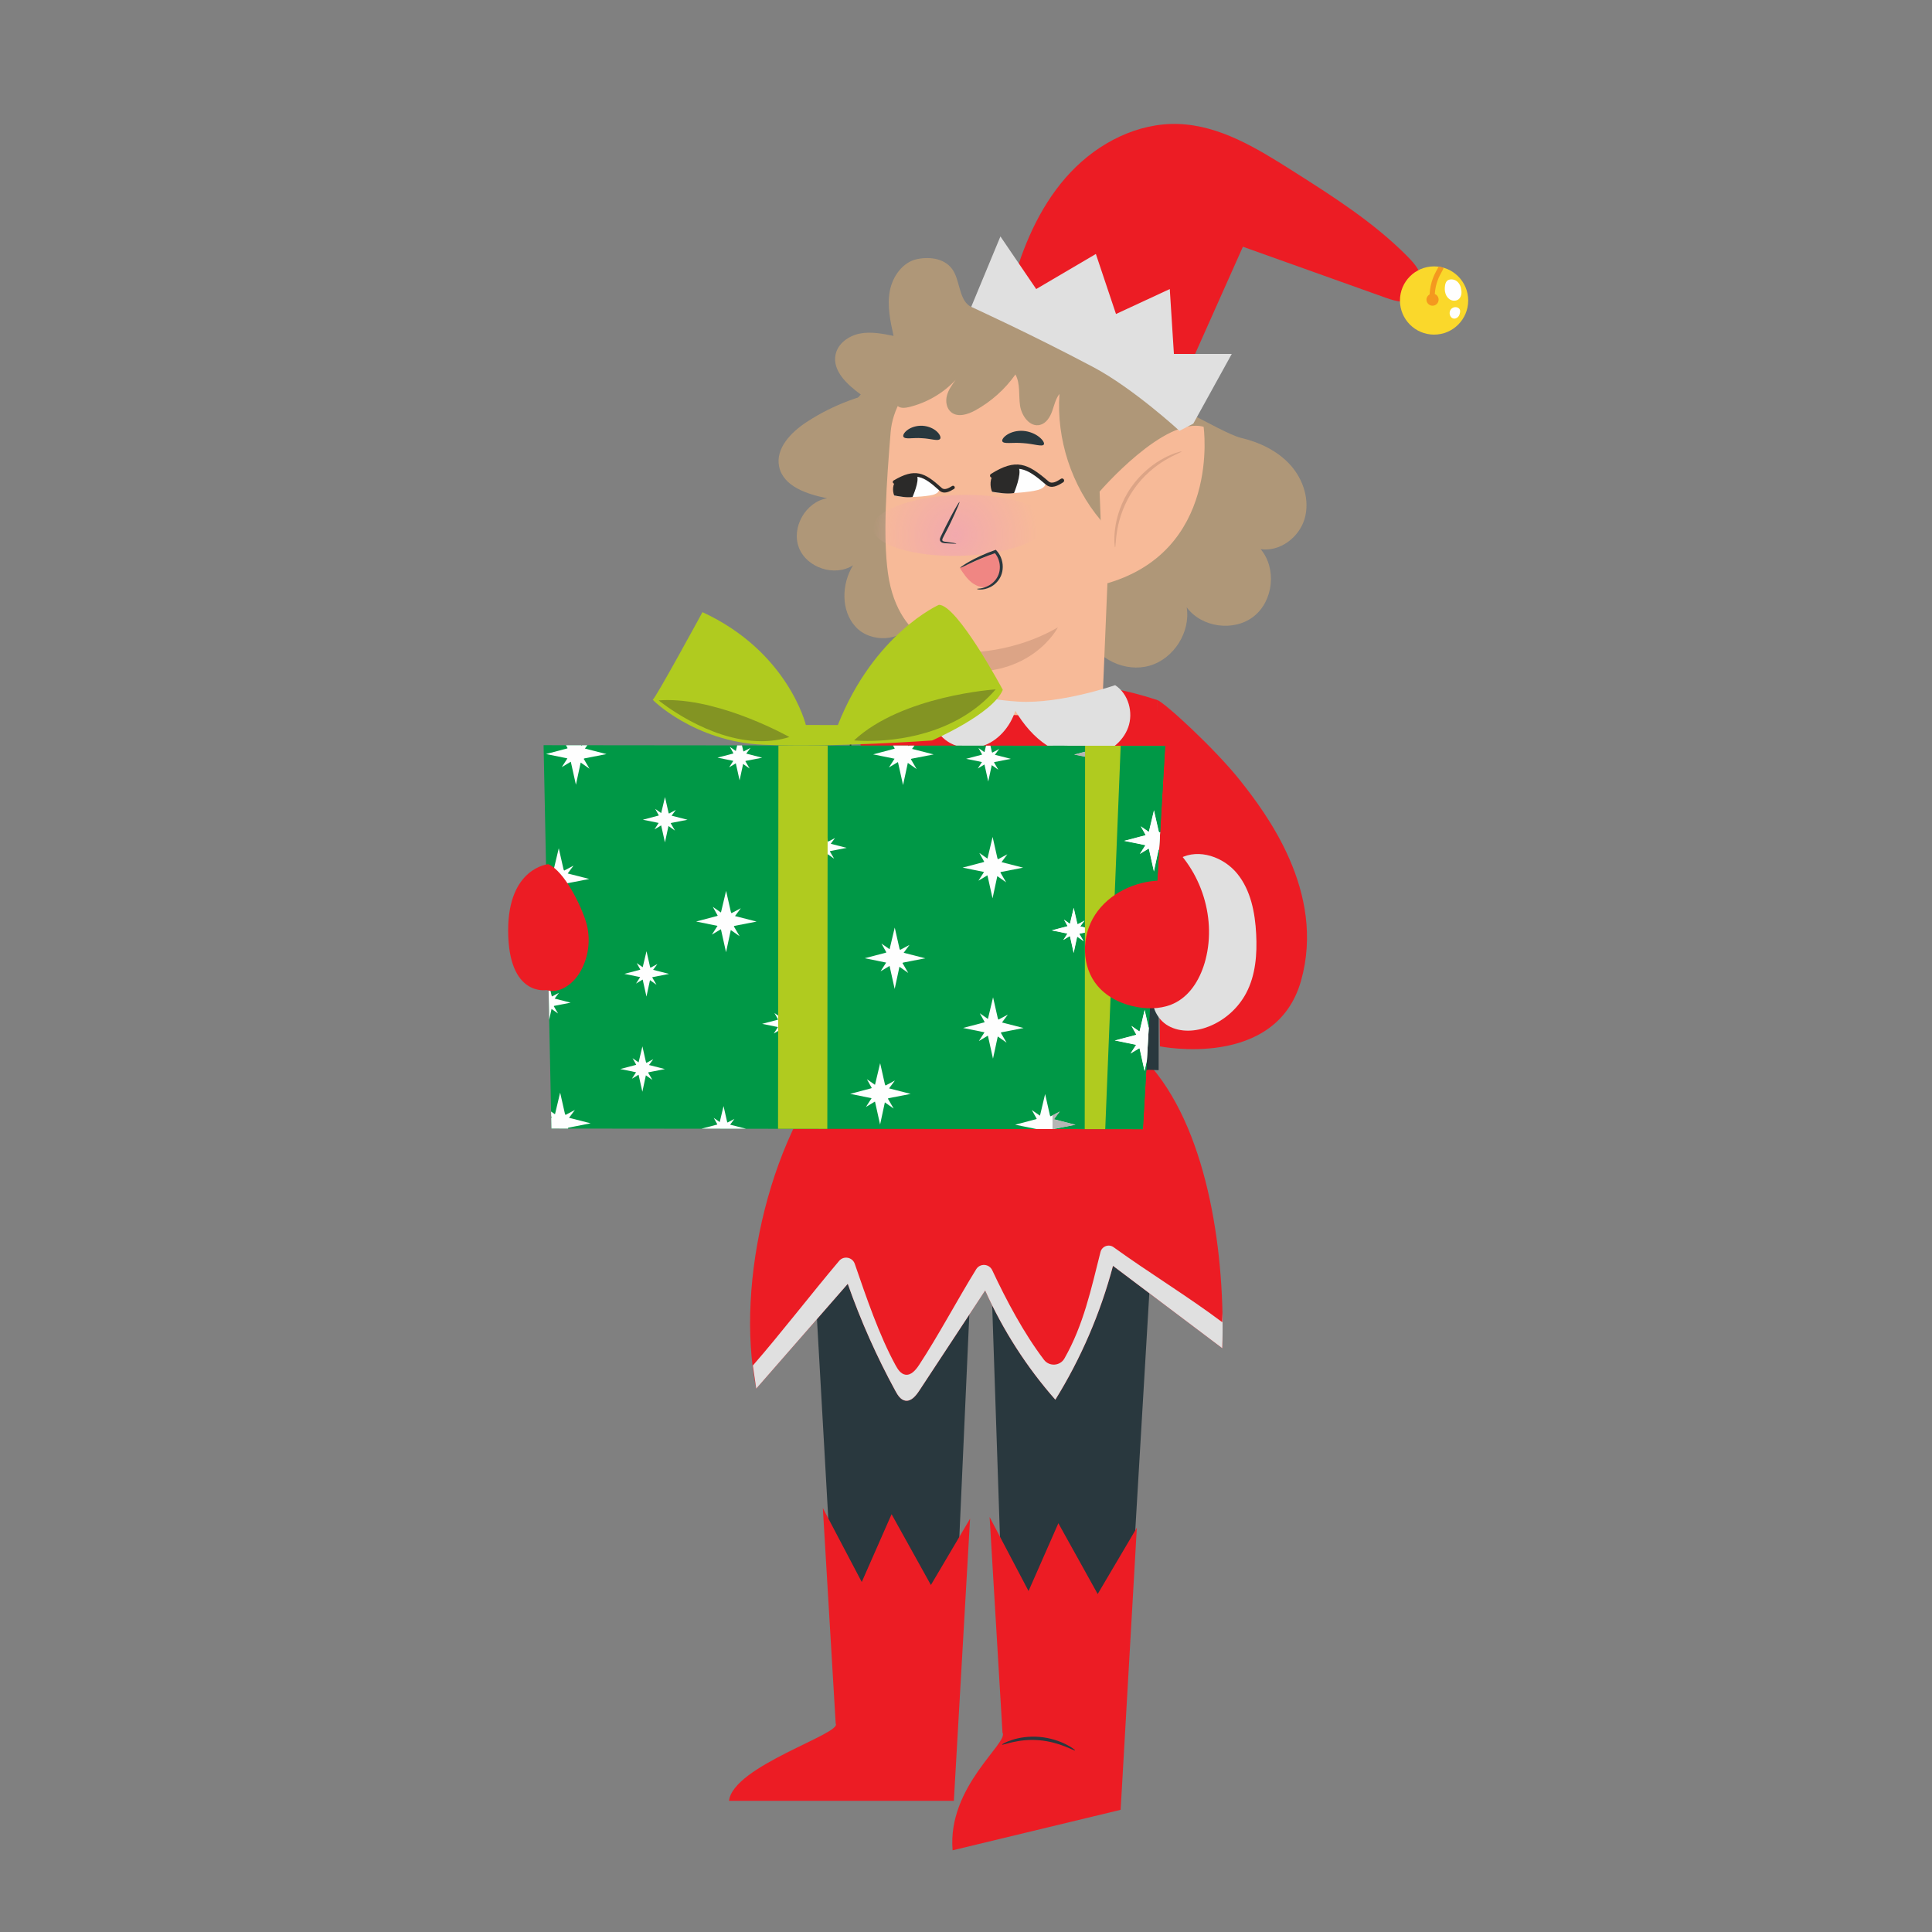 <?xml version="1.0" encoding="UTF-8"?> <svg xmlns="http://www.w3.org/2000/svg" xmlns:xlink="http://www.w3.org/1999/xlink" xmlns:xodm="http://www.corel.com/coreldraw/odm/2003" xml:space="preserve" width="2040px" height="2040px" version="1.1" style="shape-rendering:geometricPrecision; text-rendering:geometricPrecision; image-rendering:optimizeQuality; fill-rule:evenodd; clip-rule:evenodd" viewBox="0 0 2040 2040"><rect x="0" y="0" width="2040" height="2040" fill="#808080" stroke="none"/> <defs> <style type="text/css"> .fil22 {fill:none} .fil20 {fill:#FEFEFE} .fil21 {fill:#2B2A29} .fil23 {fill:#2B2A29} .fil2 {fill:#F2A9AD} .fil11 {fill:#FEFEFE;fill-rule:nonzero} .fil16 {fill:#FEFEFE;fill-rule:nonzero} .fil0 {fill:#AF9778;fill-rule:nonzero} .fil1 {fill:#F7BA98;fill-rule:nonzero} .fil10 {fill:#F4981F;fill-rule:nonzero} .fil5 {fill:#F08683;fill-rule:nonzero} .fil13 {fill:#ED7068;fill-rule:nonzero} .fil8 {fill:#FAD82B;fill-rule:nonzero} .fil4 {fill:#DCA486;fill-rule:nonzero} .fil7 {fill:#E0E0E0;fill-rule:nonzero} .fil17 {fill:#CD5446;fill-rule:nonzero} .fil9 {fill:#B5B6B5;fill-rule:nonzero} .fil18 {fill:#B0CB1F;fill-rule:nonzero} .fil19 {fill:#839423;fill-rule:nonzero} .fil14 {fill:#3F5E69;fill-rule:nonzero} .fil12 {fill:#31444B;fill-rule:nonzero} .fil3 {fill:#29383E;fill-rule:nonzero} .fil15 {fill:#009846;fill-rule:nonzero} .fil6 {fill:#EC1C24;fill-rule:nonzero} </style> <mask id="id0"> <radialGradient id="id1" gradientUnits="userSpaceOnUse" cx="1008.91" cy="564.68" r="87.46" fx="1008.91" fy="564.68"> <stop offset="0" style="stop-opacity:1; stop-color:white"></stop> <stop offset="1" style="stop-opacity:0; stop-color:white"></stop> </radialGradient> <rect style="fill:url(#id1)" x="920.28" y="521.34" width="186.85" height="66.81"></rect> </mask> </defs> <g id="Слой_x0020_1">  <g id="_2406285986576"> <path class="fil0" d="M851.83 445.55c28.16,-18.37 60.46,-30.35 93.78,-34.81l17.24 246.55c-10.66,20.7 -43.63,21.76 -59.38,4.61 -15.75,-17.16 -14.92,-45.17 -2.76,-65.02 -19.25,12.43 -48.88,2.8 -57.14,-18.58 -8.26,-21.38 7.19,-48.42 29.81,-52.17 -21.12,-4.26 -46.36,-12.41 -50.72,-33.5 -3.96,-19.25 12.71,-36.34 29.17,-47.08z"></path> <path class="fil0" d="M1362.76 491.28c-13.59,-15.25 -32.97,-24.38 -52.85,-29.06 -19.88,-4.67 -101.35,-55.49 -121.76,-56.04l-40.3 265.44c10.48,24.46 40.43,38.67 66,31.29 25.56,-7.38 43.35,-35.35 39.19,-61.63 15.75,21.4 49.9,26.03 70.78,9.6 20.87,-16.43 24.39,-50.72 7.29,-71.05 20.2,3.01 40.47,-12.22 46.34,-31.78 5.86,-19.56 -1.09,-41.53 -14.69,-56.77z"></path> <path class="fil0" d="M882.3 374.23c2.51,-11.68 13.95,-19.75 25.69,-22.02 11.73,-2.26 23.81,0.1 35.52,2.46 -3.44,-15.55 -6.89,-31.62 -3.99,-47.29 2.9,-15.66 13.83,-30.98 29.49,-33.93 13.48,-2.54 29.95,-0.53 37.8,12.82 6.96,11.83 6.3,31.88 18.7,37.74 32.28,15.24 85.15,-16.7 120.12,-9.56 35.91,7.32 66.04,48.65 60.69,84.9 -58.92,22.08 -118.4,44.42 -171,78.95 -28.44,18.67 -59.01,41.91 -92.57,36.38 -20.87,-3.45 -39.29,-18.99 -46.19,-38.98 -6.9,-19.99 -1.99,-43.59 12.3,-59.17 -14.27,-10.42 -30.27,-25.03 -26.56,-42.3z"></path> <path class="fil1" d="M940.42 456.35c3.84,-47.39 55.83,-93.86 103.02,-88l152.82 31.95 -19.06 26.98 -13.14 314.79 16.04 -0.3c0,0 -15.02,101.73 -100.95,94.35 -77.2,-6.63 -71.47,-88.21 -71.47,-88.25l3.44 -59.55c0,0 -62.39,-3.65 -73.51,-82.97 -5.53,-39.45 -1.47,-96.34 2.81,-149z"></path> <path class="fil2" style="mask:url(#id0)" d="M1012.78 522.63c50.95,-1.46 92.66,11.74 93.16,29.47 0.51,17.74 -40.38,33.3 -91.32,34.76 -50.94,1.46 -92.65,-11.74 -93.16,-29.47 -0.51,-17.74 40.38,-33.3 91.32,-34.76z"></path> <path class="fil3" d="M1009.9 573.97c0.04,-0.3 -4.23,-0.99 -11.14,-1.87 -1.75,-0.19 -3.41,-0.5 -3.7,-1.44 -0.41,-0.98 0.33,-2.42 1.18,-3.97 1.67,-3.22 3.41,-6.6 5.24,-10.15 1.96,-3.69 11.65,-24.56 11.77,-26.6 -0.76,-0.24 -7.28,11.28 -14.55,25.74 -1.75,3.56 -3.42,6.96 -5.02,10.21 -0.67,1.52 -1.82,3.23 -0.93,5.28 0.46,1.03 1.75,1.8 2.87,2.06 1.13,0.3 2.11,0.34 2.98,0.41 6.96,0.49 11.28,0.63 11.3,0.33z"></path> <path class="fil4" d="M1010.61 688.77c0,0 53.15,4.39 106.45,-26.34 0,0 -28.06,54.74 -107.09,45.9l0.64 -19.56z"></path> <path class="fil3" d="M1058.3 465.85c1.2,3.39 10.63,1.06 21.99,2.04 11.37,0.69 20.75,4.4 22.01,1.19 0.56,-1.54 -1.26,-4.67 -5.16,-7.76 -3.87,-3.08 -9.9,-5.84 -16.71,-6.35 -6.81,-0.49 -12.88,1.38 -16.81,3.89 -3.96,2.51 -5.84,5.38 -5.32,6.99z"></path> <path class="fil3" d="M953.92 461.16c1.74,3.11 9.89,0.79 19.36,1.52 9.5,0.35 17.29,3.57 19.42,0.68 0.94,-1.42 -0.06,-4.46 -3.3,-7.55 -3.2,-3.07 -8.76,-5.85 -15.28,-6.23 -6.52,-0.36 -12.4,1.77 -15.96,4.47 -3.62,2.69 -5,5.6 -4.24,7.11z"></path> <path class="fil0" d="M948.06 411.62c14.74,-26.79 42.22,-45.2 71.77,-53.06 29.55,-7.84 61.02,-5.94 90.83,0.89 29.81,6.82 58.28,18.39 86.6,29.93 6.87,2.79 14.33,6.13 17.49,12.84 2.14,4.55 1.86,9.83 1.53,14.85 -2.77,42.32 -5.54,84.64 -8.3,126.95l-11.73 25.9c-13.71,-0.02 -25.21,-10.18 -34.05,-20.68 -30.85,-36.65 -46.81,-85.5 -43.52,-133.3 -4.13,5.22 -5.48,12.04 -7.74,18.31 -2.26,6.27 -6.24,12.72 -12.69,14.39 -10.78,2.76 -19.66,-9.49 -21.21,-20.51 -1.54,-11.02 0.45,-22.95 -4.84,-32.74 -11.04,15.64 -25.69,28.73 -42.47,37.96 -7.91,4.34 -18.37,7.61 -25.38,1.93 -4.96,-4.03 -6.14,-11.38 -4.52,-17.56 1.61,-6.19 5.49,-11.49 9.28,-16.63 -13.15,14.09 -30.49,24.2 -49.22,28.73 -4.12,0.99 -8.93,1.57 -12.17,-1.17 -4.71,-3.99 -2.64,-11.62 0.34,-17.03z"></path> <path class="fil1" d="M1161.08 519.1c0,0 68.51,-79.76 109.81,-68.46 0,0 19.08,133.29 -106.14,166.5l-3.67 -98.04z"></path> <path class="fil4" d="M1247.62 476.76c0.21,0.57 -6.86,2.9 -17.01,8.94 -10.13,5.95 -23.2,16.22 -33.43,30.97 -10.25,14.76 -15.3,30.6 -17.33,42.17 -2.1,11.63 -1.81,19.06 -2.42,19.06 -0.23,0.01 -0.54,-1.83 -0.71,-5.19 -0.19,-3.37 -0.09,-8.27 0.67,-14.26 1.44,-11.94 6.26,-28.49 16.89,-43.79 10.61,-15.3 24.42,-25.61 35.1,-31.14 5.36,-2.81 9.91,-4.61 13.12,-5.62 3.21,-1.01 5.05,-1.36 5.12,-1.14z"></path> <path class="fil5" d="M1052.08 583.04c2.83,5.55 5.04,15.83 4.02,21.97 -1.02,6.14 -5.01,11.98 -10.83,14.18 -6.33,2.4 -13.67,0.17 -19.03,-3.96 -5.36,-4.14 -9.14,-9.95 -12.82,-15.62 11.88,-5.26 26.79,-11.32 38.66,-16.57z"></path> <path class="fil3" d="M1031.57 621.86c-0.21,0.23 5.87,2.18 14.32,-2.06 4.07,-2.1 8.51,-5.95 11.01,-11.73 2.46,-5.72 2.69,-13.06 -0.14,-19.69 -1.14,-2.68 -2.73,-5.12 -4.62,-7.11l-0.69 -0.74 -0.94 0.34c-11.05,3.86 -20.35,8.37 -26.75,11.99 -6.42,3.62 -10,6.26 -9.82,6.57 0.43,0.77 15.71,-8.26 37.58,-15.64l-1.63 -0.4c1.62,1.74 2.99,3.86 3.98,6.21 2.5,5.83 2.39,12.32 0.36,17.37 -2.03,5.1 -5.82,8.74 -9.43,10.9 -7.42,4.37 -13.29,3.4 -13.23,3.99z"></path> <path class="fil6" d="M1500.3 290.98c-2.75,-8.2 -8.79,-14.84 -14.9,-20.98 -35.54,-35.68 -78.47,-62.95 -121.02,-89.9 -36.98,-23.43 -76.28,-47.62 -120.03,-49.17 -42.88,-1.52 -84.51,19.84 -113.96,51.04 -29.44,31.21 -47.8,71.44 -59.71,112.66l179.11 106.24c20.87,-46.78 41.74,-93.56 62.6,-140.35 50.39,18 100.79,36 151.18,54 10.32,3.69 22.81,7.06 31.38,0.24 6.77,-5.39 8.12,-15.58 5.35,-23.78z"></path> <path class="fil7" d="M1260 447.32l40.63 -73.6 -61.1 0 -4.36 -68.52 -56.79 26.35 -21.25 -63.38 -63 37.03 -37.78 -55.54 -30.84 74.35c0,0 62.18,28.26 128.84,63.59 42.26,22.4 91.04,67.29 91.04,67.29l14.61 -7.57z"></path> <path class="fil8" d="M1514.24 281.27c-19.9,0 -36.03,16.13 -36.03,36.02 0,19.9 16.13,36.03 36.03,36.03 19.9,0 36.03,-16.13 36.03,-36.03 0,-19.89 -16.13,-36.02 -36.03,-36.02z"></path> <path class="fil9" d="M1521.69 282.04c-0.89,-0.19 -1.8,-0.35 -2.72,-0.47 0.05,-0.11 0.09,-0.22 0.11,-0.31l2.61 0.78z"></path> <path class="fil10" d="M1512.62 322.8c-3.55,0 -6.42,-2.87 -6.42,-6.42 0,-2.4 1.37,-4.41 3.32,-5.51 0.68,-13.08 5.32,-21.63 7.95,-26.39 0.63,-1.14 1.23,-2.22 1.5,-2.91 0.92,0.12 1.83,0.28 2.72,0.47l2.65 0.78c-0.35,1.22 -1.11,2.58 -2.07,4.3 -2.52,4.57 -6.54,11.92 -7.26,23.32 2.36,0.95 4.03,3.24 4.03,5.94 0,3.55 -2.88,6.42 -6.42,6.42z"></path> <path class="fil11" d="M1534.17 295.14c4.35,0.79 7.12,4.21 8.32,8.47 0.5,2.12 0.86,4.3 0.63,6.46 -0.24,2.16 -1.13,4.32 -2.77,5.74 -2.23,1.91 -5.62,2.18 -8.31,0.97 -2.68,-1.19 -4.66,-3.69 -5.64,-6.46 -0.97,-2.77 -1.03,-5.81 -0.6,-8.71 0.27,-1.82 0.78,-3.72 2.11,-5 1.59,-1.56 4.07,-1.87 6.26,-1.47z"></path> <path class="fil11" d="M1539.13 324.79c2.38,1.06 3.04,3.07 2.42,5.6 -0.44,1.82 -0.74,2.92 -2.04,4.27 -1.3,1.36 -3.3,2.15 -5.09,1.62 -1.24,-0.37 -2.25,-1.31 -2.89,-2.43 -1.29,-2.26 -1.1,-5.3 0.55,-7.31 1.65,-2.02 4.67,-2.79 7.05,-1.75z"></path> <path class="fil3" d="M867.74 1212.43l15.55 -82.46 150.71 23.97 -30.93 689.96 -114.96 -1.73 -29.69 -523.76 0.45 -26.22c-5.08,-13.93 8.45,-64.93 8.87,-79.76z"></path> <path class="fil3" d="M1206.61 1219.54l-15.55 -82.46 -150.73 23.08 22.92 683.05 122.02 0 30.66 -517.69 -0.45 -26.23c5.08,-13.92 -8.45,-64.93 -8.87,-79.75z"></path> <path class="fil6" d="M1007.17 1901.48l17.12 -297.89 -41.35 70.01 -41.52 -74.75 -31.49 71.59 -41.1 -78.13 13.58 227.63c7.09,10.6 -108.44,44.76 -112.65,81.54l237.41 0z"></path> <path class="fil6" d="M1183.28 1911l17.11 -297.89 -41.34 70.01 -41.52 -74.74 -31.49 71.58 -41.11 -78.13 13.59 227.63c7.08,10.6 -58.39,56.68 -52.67,124.29l177.43 -42.75z"></path> <path class="fil3" d="M1058.04 1842.11c-0.17,-0.36 3.75,-2.74 10.8,-5 7.01,-2.27 17.29,-4.06 28.62,-3.11 11.33,0.94 21.16,4.38 27.74,7.67 6.61,3.31 10.16,6.21 9.93,6.55 -0.5,1.11 -16.06,-8.96 -37.96,-10.71 -21.91,-1.96 -38.81,5.77 -39.13,4.6z"></path> <path class="fil6" d="M891.47 1110.69l325.15 16.88c60.37,71.77 77.16,200.6 73.98,295.99 -38.46,-28.99 -76.93,-57.98 -115.39,-86.97 -13.26,49.97 -33.86,97.81 -60.86,141.35 -30.16,-34.2 -55.24,-73.23 -74.13,-115.3 -23.2,35.28 -46.41,70.56 -69.61,105.84 -3.56,5.41 -8.54,11.51 -14.75,10.45 -4.85,-0.83 -7.93,-5.7 -10.35,-10.14 -19.76,-36.19 -36.62,-74.08 -50.36,-113.18 -32.21,36.88 -64.43,73.75 -96.64,110.63 -22.79,-111.52 15.78,-274.74 92.96,-355.55z"></path> <path class="fil6" d="M1234.15 959.73l-22.9 134.28 -319.97 32.3 19.78 -386.8 91.52 -13.19c13.3,32.47 108.23,43.68 174.34,1.06 12.58,2.34 28.46,6.34 44.7,11.65l12.53 220.7z"></path> <path class="fil7" d="M1003.77 726.09c-16.74,6.48 -23.24,29.67 -14.26,45.22 8.96,15.54 29.81,22 46.97,16.74 17.16,-5.26 30.17,-20.48 35.61,-37.59 8.58,14.43 19.63,27.67 33.71,36.8 14.08,9.14 31.42,13.87 47.95,10.9 16.51,-2.97 31.8,-14.3 37.49,-30.1 5.69,-15.79 0.32,-35.44 -13.76,-44.58 0,0 -57.99,20.06 -102.31,17.36 -44.32,-2.72 -71.4,-14.75 -71.4,-14.75z"></path> <path class="fil12" d="M1210.35 1130.45l0.06 -0.95 1.91 0.07c-0.65,0.3 -1.31,0.59 -1.97,0.88z"></path> <polygon class="fil3" points="880.1,1117.75 1223.41,1129.97 1223.41,1047.28 890.12,1038.35 "></polygon> <path class="fil13" d="M998.43 1043.49c-6.15,0 -11.15,4.99 -11.15,11.14l0 63.6c0,6.14 5,11.15 11.15,11.15l63.6 0c6.14,0 11.14,-5.01 11.14,-11.15l0 -63.6c0,-6.15 -5,-11.14 -11.14,-11.14l-63.6 0zm63.6 106.2l-63.6 0c-17.35,0 -31.46,-14.11 -31.46,-31.46l0 -63.6c0,-17.34 14.11,-31.45 31.46,-31.45l63.6 0c17.34,0 31.45,14.11 31.45,31.45l0 63.6c0,17.35 -14.11,31.46 -31.45,31.46z"></path> <path class="fil13" d="M1035.17 1081.7c-20.73,0.04 -41.46,0.08 -62.19,0.12 0,2.82 0,5.64 0,8.46 0.86,-0.01 1.72,-0.02 2.58,-0.03 5.43,-0.07 5.45,-8.54 0,-8.47 -0.86,0.02 -1.72,0.03 -2.58,0.04 -5.45,0.07 -5.46,8.48 0,8.46 20.73,-0.04 41.46,-0.07 62.19,-0.11 5.45,-0.02 5.46,-8.48 0,-8.47z"></path> <path class="fil14" d="M924.84 1079.87c0,4.07 3.31,7.38 7.38,7.38 4.08,0 7.38,-3.31 7.38,-7.38 0,-4.08 -3.3,-7.38 -7.38,-7.38 -4.07,0 -7.38,3.3 -7.38,7.38z"></path> <path class="fil14" d="M1136.72 1079.87c0,4.07 3.31,7.38 7.38,7.38 4.08,0 7.39,-3.31 7.39,-7.38 0,-4.08 -3.31,-7.38 -7.39,-7.38 -4.07,0 -7.38,3.3 -7.38,7.38z"></path> <path class="fil7" d="M886.05 1331.36c4.84,-5.72 14.04,-3.98 16.49,3.1 12.26,35.56 25.82,75.48 42.97,106.89 2.42,4.44 5.5,9.32 10.35,10.14 6.21,1.06 11.19,-5.03 14.75,-10.45 20.01,-30.43 40.1,-68.34 60.14,-100.83 4.03,-6.54 13.68,-5.95 16.95,1 15.07,32.15 33.42,66.63 54.66,94.61 5.56,7.31 16.99,6.61 21.54,-1.36 20.16,-35.31 28.18,-73.16 38.11,-112.46 1.54,-6.1 8.74,-8.78 13.83,-5.09 36.5,26.41 79.73,52.81 114.76,79.22 0.11,-3.29 0.14,-6.71 0.2,-10.07 0.28,12.91 0.2,25.47 -0.2,37.5 -38.46,-28.99 -76.92,-57.98 -115.39,-86.97 -13.26,49.97 -33.86,97.81 -60.86,141.35 -30.16,-34.2 -55.24,-73.23 -74.12,-115.3 -23.21,35.28 -46.42,70.56 -69.62,105.84 -3.56,5.41 -8.54,11.51 -14.75,10.45 -4.85,-0.82 -7.93,-5.7 -10.35,-10.15 -19.76,-36.18 -36.62,-74.07 -50.36,-113.17l-96.64 110.63 -3.57 -24.38c28.62,-32.76 61.54,-75.51 91.11,-110.5z"></path> <path class="fil6" d="M1221.62 739.03c7.1,1.77 61.65,51.9 88.26,85.59 26.6,33.7 90.45,117.06 63.85,211.06 -26.61,93.99 -148.98,69.16 -148.98,69.16l-3.13 -365.81z"></path> <path class="fil3" d="M898.26 770.16c0.97,0.01 1.2,58.94 0.53,131.6 -0.68,72.69 -2.02,131.58 -3,131.57 -0.97,-0.01 -1.21,-58.92 -0.53,-131.61 0.68,-72.66 2.02,-131.57 3,-131.56z"></path> <path class="fil7" d="M1219.44 1045.54l26.53 -139.24c19.94,-10.74 46.22,-1.35 60.49,16.25 14.27,17.58 18.79,41.13 19.94,63.75 1.09,21.31 -0.58,43.48 -10.58,62.34 -8.4,15.84 -22.57,28.53 -39.23,35.17 -13.74,5.47 -30,6.64 -42.9,-0.58 -12.91,-7.23 -20.61,-24.33 -14.25,-37.69z"></path> <polygon class="fil15" points="1230.3,787.52 1206.76,1192.27 582.24,1191.65 573.97,786.86 "></polygon> <polygon class="fil11" points="1213.09,896.36 1212.91,896.05 1203.48,901.71 1209.4,892.53 1209.26,892.44 1186.83,887.87 1209.03,882.02 1209.62,881.68 1204.45,872.4 1212.94,878.29 1213.13,877.97 1218.47,855.49 1223.55,877.97 1224.2,879.07 1224.99,878.64 1224.48,887.59 1224.44,888.21 1223.92,897.21 1223.45,896.88 1218.41,920.31 "></polygon> <polygon class="fil11" points="1176.99,1098.64 1199.19,1092.8 1199.78,1092.46 1194.62,1083.17 1203.1,1089.07 1203.29,1088.75 1208.63,1066.26 1212.97,1085.46 1212.66,1090.74 1211.75,1106.35 1210.97,1119.92 1208.57,1131.08 1203.26,1107.13 1203.07,1106.83 1193.64,1112.47 1199.56,1103.3 1199.42,1103.21 "></polygon> <polygon class="fil11" points="1094.68,1181.38 1089.53,1172.1 1098,1178 1098.2,1177.67 1103.54,1155.19 1108.62,1177.67 1109.27,1178.76 1119.1,1173.52 1112.96,1181.8 1135.75,1187.64 1112.48,1192.16 1112.45,1192.18 1111.43,1192.18 1094.5,1192.16 1094.36,1192.16 1094.32,1192.14 1071.89,1187.57 1094.1,1181.72 "></polygon> <polygon class="fil11" points="1039.01,920.77 1038.87,920.68 1016.44,916.11 1038.66,910.26 1039.24,909.93 1034.08,900.63 1042.56,906.54 1042.75,906.21 1048.1,883.73 1053.17,906.21 1053.82,907.3 1063.65,902.06 1057.52,910.34 1080.3,916.17 1057.04,920.7 1056.26,921.18 1062.37,931.64 1053.06,925.12 1048.03,948.54 1042.71,924.6 1042.53,924.3 1033.1,929.94 "></polygon> <polygon class="fil11" points="944.38,801.09 921.95,796.53 944.16,790.67 944.75,790.34 943.02,787.23 948.47,787.24 959.05,787.25 959.32,787.72 960.21,787.25 965.61,787.26 963.02,790.75 985.81,796.59 962.54,801.12 961.76,801.59 967.88,812.06 958.57,805.53 953.54,828.96 948.22,805.01 948.04,804.71 938.6,810.35 944.52,801.18 "></polygon> <polygon class="fil11" points="913.1,1011.79 935.31,1005.95 935.9,1005.61 930.73,996.32 939.22,1002.22 939.41,1001.9 944.75,979.42 949.83,1001.9 950.48,1002.99 960.31,997.75 954.18,1006.02 976.96,1011.86 953.7,1016.38 952.92,1016.86 959.03,1027.33 949.73,1020.81 944.69,1044.23 939.37,1020.28 939.19,1019.98 929.76,1025.63 935.68,1016.45 935.54,1016.36 "></polygon> <polygon class="fil11" points="586.11,1176.16 591.45,1153.68 596.53,1176.16 597.17,1177.25 607.01,1172.01 600.87,1180.28 623.66,1186.11 600.39,1190.65 599.61,1191.12 599.93,1191.67 582.25,1191.65 582.23,1190.93 582.37,1190.71 582.23,1190.62 582.22,1190.62 582.01,1180.21 582.59,1179.87 581.98,1178.76 581.88,1173.67 585.91,1176.48 "></polygon> <polygon class="fil11" points="757.46,977.6 735.03,973.02 757.24,967.18 757.82,966.84 752.66,957.55 761.14,963.46 761.34,963.13 766.68,940.65 771.76,963.13 772.41,964.22 782.24,958.98 776.1,967.26 798.89,973.09 775.62,977.61 774.84,978.1 780.96,988.56 771.65,982.03 766.62,1005.46 761.3,981.52 761.12,981.21 751.68,986.86 757.6,977.68 "></polygon> <polygon class="fil11" points="584.66,918.15 590,895.68 595.08,918.15 595.73,919.25 605.56,914.01 599.43,922.28 622.21,928.11 598.95,932.64 598.16,933.12 604.28,943.59 594.98,937.06 589.94,960.48 584.62,936.54 584.44,936.23 577.11,940.62 577.07,938.68 580.92,932.71 580.79,932.62 576.94,931.84 576.76,923.21 580.56,922.2 581.14,921.86 576.57,913.62 576.55,912.97 584.46,918.48 "></polygon> <polygon class="fil11" points="598.96,800.74 576.53,796.17 598.74,790.33 599.33,789.99 597.6,786.89 603.06,786.89 613.63,786.9 613.91,787.37 614.78,786.9 620.19,786.91 617.6,790.4 640.39,796.24 617.12,800.77 616.34,801.25 622.46,811.71 613.15,805.18 608.11,828.61 602.79,804.67 602.62,804.36 593.18,810.01 599.1,800.83 "></polygon> <polygon class="fil11" points="897.7,1154.99 919.91,1149.14 920.5,1148.8 915.34,1139.52 923.81,1145.42 924,1145.09 929.35,1122.61 934.42,1145.09 935.08,1146.19 944.91,1140.94 938.77,1149.22 961.56,1155.05 938.29,1159.58 937.51,1160.06 943.63,1170.52 934.32,1164 929.29,1187.42 923.97,1163.48 923.79,1163.17 914.35,1168.82 920.27,1159.65 920.13,1159.56 "></polygon> <polygon class="fil11" points="1016.93,1085.42 1039.14,1079.56 1039.72,1079.23 1034.57,1069.93 1043.04,1075.84 1043.24,1075.51 1048.58,1053.04 1053.65,1075.51 1054.31,1076.61 1064.14,1071.36 1058,1079.64 1080.79,1085.48 1057.52,1090.01 1056.74,1090.48 1062.86,1100.94 1053.55,1094.42 1048.51,1117.84 1043.2,1093.9 1043.02,1093.59 1033.58,1099.24 1039.5,1090.07 1039.36,1089.98 "></polygon> <polygon class="fil11" points="1126.93,985.76 1110.35,982.38 1126.76,978.06 1127.19,977.81 1123.38,970.95 1129.65,975.31 1129.79,975.07 1133.74,958.46 1137.49,975.06 1137.97,975.88 1145.23,972 1140.7,978.12 1157.54,982.43 1140.35,985.78 1139.76,986.13 1144.29,993.86 1137.41,989.04 1133.69,1006.35 1129.76,988.65 1129.63,988.43 1122.66,992.61 1127.03,985.82 "></polygon> <polygon class="fil11" points="894,895.26 876.81,898.61 876.23,898.96 880.75,906.7 873.88,901.87 870.15,919.18 866.23,901.49 866.09,901.26 859.12,905.44 863.5,898.66 863.39,898.59 846.81,895.21 863.23,890.89 863.66,890.65 859.85,883.78 866.11,888.14 866.25,887.9 870.2,871.29 873.95,887.9 874.43,888.71 881.7,884.84 877.17,890.94 "></polygon> <polygon class="fil11" points="695.62,860.96 691.81,854.1 698.08,858.46 698.22,858.22 702.17,841.61 705.92,858.22 706.4,859.03 713.66,855.16 709.13,861.26 725.97,865.58 708.78,868.92 708.2,869.28 712.72,877.02 705.84,872.19 702.12,889.5 698.19,871.81 698.06,871.58 691.08,875.76 695.46,868.97 695.35,868.91 678.78,865.53 695.19,861.21 "></polygon> <polygon class="fil11" points="787.59,803.39 787.02,803.74 791.54,811.48 784.66,806.66 780.94,823.97 777.01,806.28 776.87,806.05 769.9,810.23 774.27,803.44 774.17,803.37 757.6,800 774.01,795.68 774.44,795.43 770.62,788.57 776.89,792.93 777.04,792.69 778.37,787.07 783.47,787.07 784.74,792.69 785.22,793.49 792.48,789.63 787.95,795.73 804.79,800.05 "></polygon> <polygon class="fil11" points="821.41,1084.52 821.3,1084.45 804.73,1081.08 821.14,1076.76 821.57,1076.51 817.75,1069.64 824.02,1074.01 824.17,1073.77 828.12,1057.16 831.87,1073.77 832.34,1074.57 839.61,1070.7 835.08,1076.82 851.91,1081.13 834.72,1084.47 834.14,1084.83 838.67,1092.56 831.79,1087.74 828.07,1105.05 824.13,1087.35 824,1087.13 817.03,1091.3 "></polygon> <polygon class="fil11" points="675.84,1031.7 659.26,1028.32 675.68,1024 676.1,1023.74 672.29,1016.89 678.56,1021.25 678.7,1021 682.65,1004.39 686.4,1021 686.88,1021.82 694.14,1017.94 689.61,1024.05 706.46,1028.36 689.25,1031.71 688.68,1032.07 693.2,1039.79 686.32,1034.97 682.6,1052.29 678.67,1034.59 678.54,1034.36 671.57,1038.54 675.94,1031.76 "></polygon> <polygon class="fil11" points="654.92,1128.8 671.34,1124.47 671.76,1124.22 667.95,1117.36 674.21,1121.72 674.36,1121.48 678.31,1104.87 682.06,1121.48 682.54,1122.29 689.8,1118.42 685.27,1124.54 702.11,1128.84 684.91,1132.19 684.34,1132.55 688.86,1140.27 681.98,1135.45 678.27,1152.77 674.33,1135.07 674.2,1134.84 667.23,1139.02 671.6,1132.23 671.49,1132.17 "></polygon> <polygon class="fil11" points="582.93,1052.17 590.18,1048.29 585.66,1054.4 602.5,1058.71 585.3,1062.07 584.72,1062.42 589.24,1070.15 582.36,1065.33 579.9,1076.81 579.63,1063.41 579.42,1053.61 579.07,1036.44 582.44,1051.35 "></polygon> <polygon class="fil11" points="757.44,1187.24 753.63,1180.37 759.89,1184.74 760.04,1184.49 763.99,1167.89 767.74,1184.49 768.21,1185.3 775.48,1181.43 770.95,1187.55 787.78,1191.85 787.78,1191.86 768.67,1191.84 758.91,1191.82 740.6,1191.81 757.01,1187.49 "></polygon> <polygon class="fil11" points="1050.14,804.63 1049.56,804.98 1054.08,812.71 1047.2,807.89 1043.48,825.2 1039.56,807.5 1039.42,807.28 1032.45,811.45 1036.82,804.67 1036.72,804.61 1020.14,801.23 1036.56,796.91 1036.99,796.66 1033.17,789.8 1039.44,794.16 1039.58,793.91 1041.15,787.33 1045.79,787.33 1047.28,793.91 1047.76,794.73 1055.02,790.85 1050.49,796.97 1067.33,801.27 "></polygon> <polygon class="fil11" points="1164.12,800.13 1163.55,800.48 1168.07,808.21 1161.19,803.39 1157.47,820.71 1153.54,803.01 1153.4,802.78 1146.43,806.95 1150.81,800.18 1150.71,800.11 1134.13,796.74 1150.54,792.42 1150.97,792.17 1148.34,787.44 1150.23,787.44 1153.42,789.66 1153.57,789.42 1154.04,787.44 1160.83,787.45 1161.27,789.42 1161.75,790.23 1166.95,787.45 1168.2,787.45 1164.48,792.47 1181.32,796.78 "></polygon> <path class="fil15" d="M1206.76 1192.27l0 0 -94.31 -0.09 0.03 -0.02 23.27 -4.52 -22.79 -5.84 6.14 -8.28 -7.74 4.13 0.2 -195.02 15.37 3.13 0.1 0.06 -4.37 6.79 6.97 -4.18 0.13 0.22 3.93 17.7 3.72 -17.31 6.88 4.82 -4.53 -7.73 0.59 -0.35 17.19 -3.35 -16.84 -4.31 4.53 -6.12 -7.26 3.88 -0.48 -0.82 -3.75 -16.6 -3.95 16.61 -0.14 0.24 -6.27 -4.36 3.81 6.86 -0.43 0.25 -15.2 4 0.19 -194.66 36.59 0.04 2.63 4.73 -0.43 0.25 -16.41 4.32 16.58 3.37 0.1 0.07 -4.38 6.77 6.97 -4.17 0.14 0.23 3.93 17.7 3.72 -17.32 6.88 4.82 -4.52 -7.73 0.57 -0.35 17.2 -3.35 -16.84 -4.31 3.71 -5.01 62.11 0.06 -5.83 100.32 0.01 -0.25 0.51 -8.95 -0.79 0.43 -0.65 -1.1 -5.08 -22.48 -5.34 22.48 -0.19 0.32 -8.49 -5.89 5.17 9.28 -0.59 0.34 -22.2 5.85 22.43 4.57 0.14 0.09 -5.92 9.18 9.43 -5.66 0.18 0.31 5.32 23.95 5.04 -23.43 0.47 0.33 0.28 -4.93 -1.11 19.09 -11.15 191.79 0.72 -12.42 0.31 -5.28 -4.34 -19.2 -5.34 22.49 -0.19 0.32 -8.48 -5.9 5.16 9.29 -0.59 0.34 -22.2 5.84 22.43 4.57 0.14 0.09 -5.92 9.17 9.43 -5.64 0.19 0.3 5.31 23.95 2.4 -11.15 -0.56 9.57 -3.65 62.77zm-94.79 -0.09l-0.62 0 0.08 0 0.54 0z"></path> <polygon class="fil16" points="1218.41,920.31 1213.09,896.36 1212.91,896.05 1203.48,901.71 1209.4,892.53 1209.26,892.44 1186.83,887.87 1209.03,882.02 1209.62,881.68 1204.45,872.4 1212.94,878.29 1213.13,877.97 1218.47,855.49 1223.55,877.97 1224.2,879.07 1224.99,878.64 1224.48,887.59 1224.47,887.84 1224.2,892.28 1223.92,897.21 1223.45,896.88 "></polygon> <polygon class="fil16" points="1208.57,1131.08 1203.26,1107.13 1203.07,1106.83 1193.64,1112.47 1199.56,1103.3 1199.42,1103.21 1176.99,1098.64 1199.19,1092.8 1199.78,1092.46 1194.62,1083.17 1203.1,1089.07 1203.29,1088.75 1208.63,1066.26 1212.97,1085.46 1212.66,1090.74 1211.94,1103.16 1210.97,1119.93 "></polygon> <polygon class="fil9" points="1112.45,1192.18 1111.35,1192.18 1111.36,1177.65 1119.1,1173.52 1112.96,1181.8 1135.75,1187.64 1112.48,1192.16 "></polygon> <polygon class="fil16" points="1133.69,1006.35 1129.76,988.65 1129.63,988.43 1122.66,992.61 1127.03,985.82 1126.93,985.76 1111.56,982.63 1111.56,982.06 1126.76,978.06 1127.19,977.81 1123.38,970.95 1129.65,975.31 1129.79,975.07 1133.74,958.46 1137.49,975.06 1137.97,975.88 1145.23,972 1140.7,978.12 1157.54,982.43 1140.35,985.78 1139.76,986.13 1144.29,993.86 1137.41,989.04 "></polygon> <path class="fil17" d="M1161.75 790.23l-0.48 -0.81 -0.44 -1.97 6.12 0 -5.2 2.78zm-8.33 -0.57l-3.19 -2.22 3.81 0.01 -0.47 1.97 -0.15 0.24z"></path> <polygon class="fil9" points="1157.47,820.71 1153.54,803.01 1153.4,802.78 1146.43,806.95 1150.81,800.18 1150.71,800.11 1134.13,796.74 1150.54,792.42 1150.97,792.17 1148.34,787.44 1150.23,787.44 1153.42,789.66 1153.57,789.42 1154.04,787.45 1160.83,787.45 1161.27,789.42 1161.75,790.23 1166.95,787.45 1168.19,787.46 1164.48,792.47 1181.32,796.78 1164.12,800.13 1163.55,800.48 1168.07,808.21 1161.19,803.39 "></polygon> <polygon class="fil18" points="1183.34,787.47 1167.03,1192.23 1145.35,1192.21 1145.75,787.43 "></polygon> <polygon class="fil18" points="873.97,787.16 873.57,1191.94 821.53,1191.89 821.93,787.11 "></polygon> <path class="fil18" d="M1058.86 728.42c0,0 -47.89,-89.78 -67.44,-89.8 0,0 -68.44,30.14 -106.74,126.95l-33.76 -0.04c0,0 -18.58,-77.31 -109.17,-119.16 0,0 -50.74,93.24 -52.51,92.35 -1.78,-0.89 43.55,44.44 116.37,47.64 72.83,3.19 178.56,-4.49 178.56,-4.49 0,0 64,-27.69 74.69,-53.45z"></path> <path class="fil19" d="M803.86 782.63c-56.31,0 -108.38,-43.09 -108.38,-43.09 3.12,-0.24 6.27,-0.35 9.46,-0.35 59.59,0 128.57,39.04 128.57,39.04 -9.84,3.09 -19.8,4.4 -29.65,4.4z"></path> <path class="fil19" d="M916.29 782.37c-9.06,0 -14.52,-0.58 -14.52,-0.58 51.1,-47.52 149.58,-53.88 149.58,-53.88 -41.98,48.62 -106.46,54.47 -135.06,54.46z"></path> <path class="fil6" d="M1228.3 884.96c38.32,28.96 56.72,81.89 44.62,128.38 -4.76,18.31 -14.77,36.43 -31.52,45.25 -12.2,6.42 -26.75,7.21 -40.34,4.86 -15.95,-2.77 -31.53,-10.01 -42.03,-22.33 -17.47,-20.48 -17.42,-52.74 -2.69,-75.27 14.74,-22.53 41.86,-35.32 68.77,-36.16l3.19 -44.73z"></path> <path class="fil6" d="M577.05 1045.39c13.43,4.22 27.43,-5.93 34.8,-17.91 9.81,-15.97 12.39,-36.2 6.89,-54.12 -5.5,-17.92 -22.68,-53.17 -39.76,-60.88 0,0 -42.6,3.63 -42.42,70.34 0.2,69.97 40.49,62.57 40.49,62.57z"></path> <g> <g> <path class="fil20" d="M1050.94 499.37c26.03,-19.24 71.14,10.04 45.36,17.88 -6.96,2.12 -35.38,5.54 -48.64,2.04 1.63,-5.67 2.77,-12.54 3.28,-19.92z"></path> </g> <g> <path class="fil21" d="M1046.3 500.45c26.62,-16.71 38.64,-11.38 60.92,7.88 3.86,3.34 9.59,-0.59 12.89,-2.69 0.98,-0.73 2.36,-0.52 3.08,0.47 0.72,0.98 0.51,2.36 -0.47,3.08 -5.4,3.43 -12.45,7.59 -18.44,2.43 -20.57,-17.74 -30.66,-23.12 -55.46,-7.55 -0.99,0.7 -2.37,0.45 -3.07,-0.55 -0.7,-0.99 -0.45,-2.37 0.55,-3.07z"></path> </g> <path class="fil22" d="M1047.56 502.26c15.27,-10.68 35.28,-16.57 57.75,7.29 0.64,0.67 5.36,5.76 16.1,-2.14"></path> <path class="fil23" d="M1070.71 520.6c-6.76,1.22 -16.56,-0.21 -23.05,-1.31 -0.23,-0.04 -3.6,-7.75 -0.36,-15.5 1.28,-3.04 4.37,-6.23 9.89,-7.46 7.66,-1.71 11.06,-5.77 18.59,-2.28 3.06,6.92 -4.66,25.28 -5.07,26.55z"></path> </g> <g> <g> <path class="fil20" d="M947.42 506.58c22.21,-15.59 59.4,9.86 37.64,15.91 -5.88,1.63 -29.75,3.91 -40.79,0.71 1.48,-4.72 2.58,-10.45 3.15,-16.62z"></path> </g> <g> <path class="fil21" d="M943.51 507.39c22.65,-13.45 32.61,-8.75 50.88,7.84 3.17,2.88 8.05,-0.3 10.86,-1.99 0.84,-0.59 1.99,-0.38 2.57,0.46 0.59,0.83 0.38,1.99 -0.46,2.57 -4.59,2.77 -10.58,6.11 -15.5,1.66 -16.87,-15.28 -25.21,-20 -46.3,-7.46 -0.85,0.57 -2,0.33 -2.57,-0.52 -0.56,-0.85 -0.33,-2 0.52,-2.56z"></path> </g> <path class="fil22" d="M944.53 508.93c13.02,-8.64 29.9,-13.16 48.24,7.29 0.52,0.57 4.37,4.93 13.54,-1.47"></path> <path class="fil23" d="M963.56 524.77c-5.69,0.88 -13.87,-0.52 -19.29,-1.57 -0.19,-0.04 -2.86,-6.56 0.02,-12.99 1.13,-2.53 3.78,-5.14 8.43,-6.05 6.46,-1.28 9.38,-4.61 15.62,-1.53 2.42,5.86 -4.42,21.08 -4.78,22.14z"></path> </g> </g> </g> </svg> 